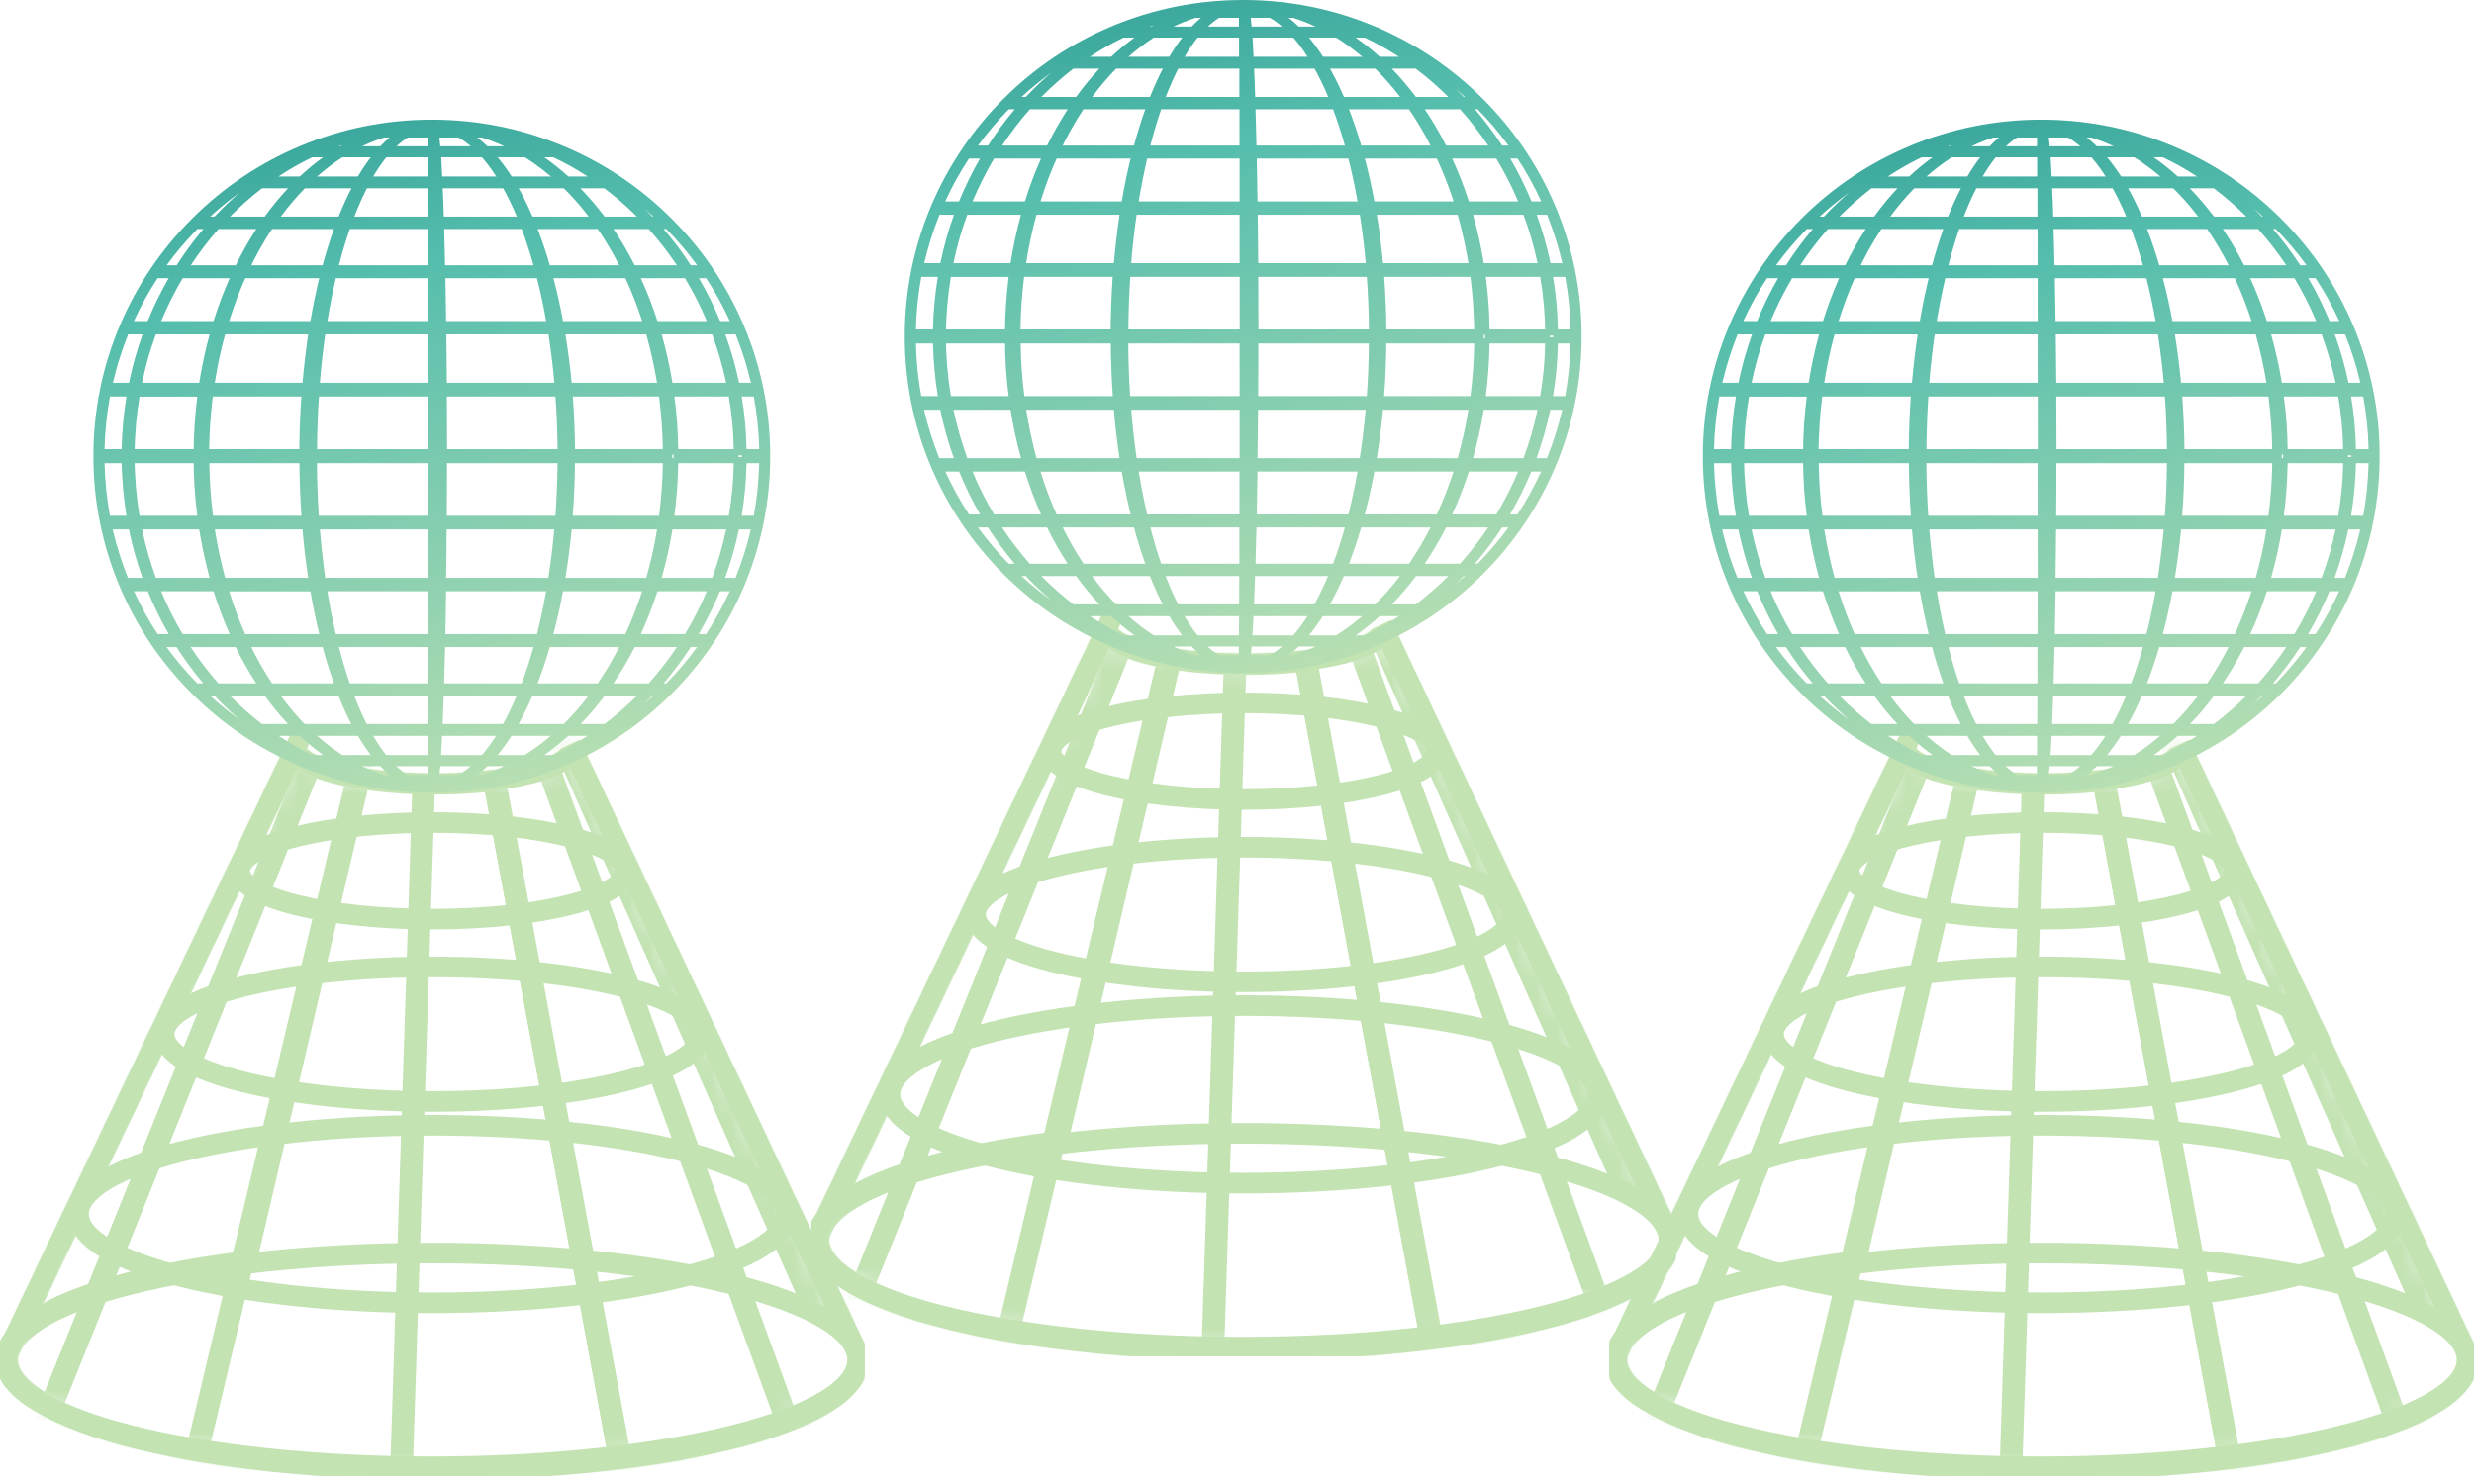 <svg width="120" height="72" viewBox="0 0 120 72" fill="none" xmlns="http://www.w3.org/2000/svg">
<g clip-path="url(#clip0_1_92)">
<mask id="mask0_1_92" style="mask-type:luminance" maskUnits="userSpaceOnUse" x="39" y="30" width="42" height="36">
<path d="M53.776 30.277C53.623 30.598 53.817 30.928 54.41 31.238C56.031 32.092 60.029 32.448 63.336 32.036C65.954 31.711 67.354 31.004 67.022 30.297L80.84 59.599C81.868 61.78 77.528 63.971 69.43 64.978C59.195 66.249 46.824 65.145 41.804 62.507C39.973 61.546 39.375 60.514 39.84 59.532C40.26 58.653 40.817 57.483 41.236 56.609C41.446 56.172 41.722 55.587 41.931 55.145C42.351 54.265 42.908 53.096 43.327 52.221C43.746 51.347 44.303 50.172 44.723 49.298C44.932 48.86 45.208 48.276 45.418 47.833C45.837 46.954 46.394 45.784 46.814 44.91C47.233 44.035 47.79 42.861 48.209 41.986C48.419 41.549 48.695 40.964 48.904 40.522C49.324 39.642 49.881 38.473 50.3 37.599C50.719 36.724 51.276 35.55 51.696 34.675C51.905 34.238 52.181 33.653 52.391 33.211C52.81 32.331 53.367 31.162 53.787 30.287L53.776 30.277Z" fill="white"/>
</mask>
<g mask="url(#mask0_1_92)">
<path d="M41.83 62.573L41.778 62.547C40.209 61.724 39.478 60.798 39.672 59.883C39.907 58.77 41.461 57.733 44.017 56.889L54.349 31.264C53.726 30.923 53.644 30.603 53.69 30.389C53.828 29.738 55.234 29.189 57.458 28.91L57.524 28.899L57.509 28.96L51.287 55.465H51.251C48.409 55.821 45.975 56.334 44.089 56.95L41.824 62.573H41.83ZM43.977 56.99C41.497 57.814 39.994 58.826 39.769 59.898C39.585 60.768 40.281 61.648 41.778 62.441L43.977 56.99ZM57.401 29.006C55.295 29.276 53.91 29.809 53.787 30.404C53.731 30.674 53.956 30.948 54.436 31.203L54.472 31.223L54.457 31.259L44.135 56.853C46.011 56.243 48.409 55.745 51.21 55.394L57.401 29.011V29.006Z" stroke="#C3E3B3" stroke-miterlimit="10"/>
<path d="M39.789 59.802L39.703 59.766L53.7 30.343L53.787 30.379L39.789 59.802Z" stroke="#C3E3B3" stroke-miterlimit="10"/>
<path d="M60.504 65.552C52.815 65.552 45.387 64.444 41.778 62.547L41.742 62.527L41.758 62.492L54.385 31.172L54.436 31.197C56.046 32.041 60.039 32.397 63.331 31.991H63.377L63.387 32.026L69.491 65.013H69.44C66.562 65.379 63.515 65.547 60.509 65.547L60.504 65.552ZM41.86 62.486C46.88 65.1 59.19 66.198 69.369 64.937L63.29 32.082C60.023 32.479 56.082 32.133 54.431 31.299L41.86 62.486Z" stroke="#C3E3B3" stroke-miterlimit="10"/>
<path d="M48.966 64.612L48.874 64.596L56.66 31.904L56.757 31.924L48.966 64.612Z" stroke="#C3E3B3" stroke-miterlimit="10"/>
<path d="M58.878 65.491H58.781L59.86 32.199L59.957 32.204L58.878 65.491Z" stroke="#C3E3B3" stroke-miterlimit="10"/>
<path d="M69.389 65.029L69.379 64.988L63.275 32.001H63.326C65.105 31.772 66.383 31.365 66.838 30.887L66.286 29.647L66.409 29.713C67.068 30.059 67.15 30.389 67.104 30.608C67.084 30.709 67.027 30.811 66.945 30.908L78.908 57.87C80.467 58.694 81.193 59.614 80.999 60.529C80.595 62.466 76.158 64.19 69.43 65.029H69.384H69.389ZM66.485 29.86L66.904 30.811C66.956 30.74 66.992 30.664 67.007 30.592C67.058 30.348 66.879 30.099 66.48 29.865L66.485 29.86Z" stroke="#C3E3B3" stroke-miterlimit="10"/>
<path d="M77.497 63.178L65.908 31.467L66 31.436L77.589 63.147L77.497 63.178Z" stroke="#C3E3B3" stroke-miterlimit="10"/>
<path d="M60.504 65.552C52.815 65.552 45.387 64.444 41.778 62.547C39.984 61.607 39.299 60.554 39.8 59.512L41.195 56.589C41.405 56.151 41.681 55.567 41.891 55.124L53.736 30.257L53.822 30.292C53.644 30.679 54.058 30.999 54.436 31.197C56.046 32.041 60.034 32.397 63.331 31.991C65.269 31.752 66.623 31.284 66.951 30.745C67.037 30.603 67.048 30.46 66.981 30.318L67.068 30.282L80.886 59.583C81.122 60.081 81.086 60.58 80.784 61.073C79.736 62.791 75.493 64.271 69.435 65.023C66.557 65.379 63.51 65.552 60.504 65.552Z" stroke="#C3E3B3" stroke-miterlimit="10"/>
</g>
<path d="M53.776 30.277C53.623 30.598 53.817 30.928 54.41 31.238C56.031 32.092 60.029 32.448 63.336 32.036C65.954 31.711 67.354 31.004 67.022 30.297L80.84 59.599C81.868 61.78 77.528 63.971 69.43 64.978C59.195 66.249 46.824 65.145 41.804 62.507C39.973 61.546 39.375 60.514 39.84 59.532C40.26 58.653 40.817 57.483 41.236 56.609C41.446 56.172 41.722 55.587 41.931 55.145C42.351 54.265 42.908 53.096 43.327 52.221C43.746 51.347 44.303 50.172 44.723 49.298C44.932 48.86 45.208 48.276 45.418 47.833C45.837 46.954 46.394 45.784 46.814 44.91C47.233 44.035 47.79 42.861 48.209 41.986C48.419 41.549 48.695 40.964 48.904 40.522C49.324 39.642 49.881 38.473 50.3 37.599C50.719 36.724 51.276 35.55 51.696 34.675C51.905 34.238 52.181 33.653 52.391 33.211C52.81 32.331 53.367 31.162 53.787 30.287L53.776 30.277Z" stroke="#C3E3B3" stroke-miterlimit="10"/>
<path d="M60.284 65.359C71.699 65.359 80.953 63.037 80.953 60.173C80.953 57.309 71.699 54.987 60.284 54.987C48.869 54.987 39.616 57.309 39.616 60.173C39.616 63.037 48.869 65.359 60.284 65.359Z" stroke="#C3E3B3" stroke-miterlimit="10"/>
<path d="M60.335 38.788C65.502 38.788 69.691 37.739 69.691 36.444C69.691 35.15 65.502 34.101 60.335 34.101C55.169 34.101 50.98 35.15 50.98 36.444C50.98 37.739 55.169 38.788 60.335 38.788Z" stroke="#C3E3B3" stroke-miterlimit="10"/>
<path d="M60.335 47.635C67.527 47.635 73.356 46.174 73.356 44.371C73.356 42.568 67.527 41.107 60.335 41.107C53.144 41.107 47.315 42.568 47.315 44.371C47.315 46.174 53.144 47.635 60.335 47.635Z" stroke="#C3E3B3" stroke-miterlimit="10"/>
<path d="M60.335 57.402C69.819 57.402 77.507 55.474 77.507 53.096C77.507 50.717 69.819 48.789 60.335 48.789C50.852 48.789 43.163 50.717 43.163 53.096C43.163 55.474 50.852 57.402 60.335 57.402Z" stroke="#C3E3B3" stroke-miterlimit="10"/>
<path d="M60.3 32.652C58.086 32.652 55.934 32.219 53.909 31.37C51.956 30.547 50.198 29.372 48.69 27.872C47.182 26.372 46.001 24.628 45.172 22.681C44.319 20.668 43.884 18.527 43.884 16.326C43.884 14.124 44.319 11.984 45.172 9.97C46.001 8.028 47.182 6.279 48.69 4.779C50.198 3.279 51.951 2.105 53.909 1.281C55.934 0.432 58.081 0 60.3 0C62.518 0 64.665 0.432 66.69 1.281C68.648 2.105 70.401 3.279 71.909 4.779C73.418 6.279 74.598 8.023 75.427 9.97C76.28 11.984 76.715 14.119 76.715 16.326C76.715 18.532 76.28 20.668 75.427 22.681C74.598 24.623 73.418 26.372 71.909 27.872C70.401 29.372 68.648 30.547 66.69 31.37C64.665 32.219 62.518 32.652 60.3 32.652ZM62.503 31.792H62.707C63.086 31.675 63.454 31.533 63.817 31.365H62.999C62.835 31.523 62.672 31.665 62.508 31.792H62.503ZM60.668 31.792H61.593C61.792 31.675 61.992 31.533 62.191 31.365H60.709C60.693 31.528 60.683 31.67 60.668 31.792ZM59.129 31.792H60.09C60.09 31.665 60.09 31.523 60.09 31.365H58.577C58.756 31.533 58.94 31.68 59.124 31.792H59.129ZM58.245 31.792H58.255C58.101 31.665 57.948 31.523 57.8 31.365H56.915C57.263 31.533 57.621 31.68 57.984 31.792H58.245ZM55.775 31.365C55.837 31.386 55.903 31.411 55.964 31.431C55.923 31.411 55.888 31.386 55.847 31.365H55.775ZM65.754 30.826H66.194C66.766 30.557 67.319 30.242 67.855 29.896H66.92C66.537 30.242 66.148 30.552 65.754 30.826ZM63.49 30.826H64.803C65.238 30.557 65.662 30.242 66.071 29.896H64.164C63.945 30.236 63.72 30.547 63.49 30.826ZM60.749 30.826H62.728C62.963 30.557 63.193 30.242 63.418 29.896H60.801C60.785 30.236 60.765 30.552 60.749 30.826ZM58.091 30.826H60.095L60.11 27.949H56.537C56.747 28.493 56.971 28.996 57.207 29.443L57.268 29.56C57.529 30.043 57.805 30.47 58.086 30.826H58.091ZM55.959 30.826H57.34C57.099 30.516 56.869 30.165 56.65 29.779L56.578 29.657C56.292 29.148 56.021 28.574 55.775 27.949H52.969C53.362 28.482 53.771 28.96 54.201 29.392L54.318 29.509C54.84 30.018 55.392 30.46 55.959 30.826ZM54.502 30.826H55.029C54.64 30.547 54.262 30.236 53.904 29.896H52.871C53.398 30.242 53.945 30.557 54.507 30.826H54.502ZM67.513 29.321H68.673C69.225 28.904 69.757 28.442 70.253 27.949H68.684C68.316 28.442 67.927 28.899 67.513 29.321ZM64.512 29.321H66.7C67.124 28.904 67.528 28.442 67.906 27.949H65.182C64.972 28.437 64.742 28.899 64.507 29.321H64.512ZM60.826 29.321H63.755C63.986 28.904 64.21 28.442 64.415 27.949H60.877C60.862 28.442 60.842 28.899 60.826 29.321ZM52.064 29.321H53.327C52.928 28.899 52.55 28.437 52.197 27.949H50.51C51.001 28.447 51.522 28.904 52.064 29.321ZM49.549 27.949C50.009 28.371 50.489 28.762 50.99 29.123C50.561 28.757 50.147 28.366 49.758 27.949H49.549ZM70.994 27.949C70.861 28.086 70.728 28.218 70.596 28.35C70.749 28.218 70.902 28.086 71.051 27.949H70.994ZM71.541 27.349H71.674C72.216 26.799 72.712 26.21 73.167 25.589H72.86C72.462 26.205 72.017 26.794 71.541 27.349ZM69.108 27.349H70.82C71.311 26.799 71.771 26.21 72.186 25.589H70.141C69.829 26.205 69.481 26.794 69.108 27.349ZM65.432 27.349H68.346C68.735 26.784 69.077 26.2 69.389 25.589H66.025C65.841 26.215 65.642 26.799 65.432 27.349ZM60.898 27.349H64.66C64.87 26.799 65.059 26.21 65.233 25.589H60.944C60.928 26.21 60.913 26.799 60.898 27.349ZM56.322 27.349H60.115V25.589H55.796C55.954 26.21 56.133 26.799 56.322 27.349ZM52.55 27.349H55.55C55.336 26.744 55.136 26.098 54.957 25.422L54.911 25.249C54.722 24.496 54.553 23.703 54.41 22.885H50.469C50.709 23.652 50.99 24.395 51.312 25.101L51.394 25.274C51.737 26.011 52.13 26.713 52.555 27.354L52.55 27.349ZM49.947 27.349H51.783C51.425 26.794 51.087 26.205 50.786 25.589H48.603C49.017 26.22 49.467 26.805 49.947 27.349ZM48.925 27.349H49.216C48.746 26.794 48.311 26.21 47.918 25.589H47.432C47.882 26.205 48.383 26.794 48.925 27.349ZM73.249 24.959H73.602C74.036 24.298 74.419 23.601 74.752 22.88H74.276C73.98 23.596 73.632 24.293 73.244 24.959H73.249ZM70.442 24.959H72.579C72.988 24.278 73.341 23.586 73.637 22.88H71.245C71.015 23.596 70.744 24.293 70.437 24.959H70.442ZM66.199 24.959H69.691C69.997 24.293 70.268 23.596 70.504 22.88H66.664C66.531 23.596 66.373 24.293 66.199 24.959ZM60.959 24.959H65.402C65.57 24.298 65.719 23.596 65.846 22.88H60.995C60.985 23.601 60.974 24.298 60.959 24.959ZM55.642 24.959H60.121V22.88H55.233C55.351 23.596 55.489 24.298 55.642 24.959ZM48.214 24.959H50.494C50.198 24.293 49.937 23.591 49.712 22.88H47.171C47.468 23.601 47.821 24.298 48.214 24.959ZM47.003 24.959H47.539C47.151 24.293 46.814 23.591 46.522 22.88H45.852C46.185 23.601 46.568 24.303 47.003 24.959ZM74.532 22.229H75.033C75.34 21.466 75.59 20.678 75.774 19.88H75.197C75.028 20.678 74.803 21.466 74.527 22.229H74.532ZM71.449 22.229H73.898C74.179 21.471 74.409 20.683 74.578 19.88H71.971C71.843 20.678 71.664 21.466 71.449 22.229ZM66.782 22.229H70.703C70.918 21.466 71.097 20.683 71.224 19.88H67.084C67.007 20.678 66.905 21.466 66.782 22.229ZM61 22.229H65.954C66.071 21.466 66.168 20.683 66.24 19.88H61.02C61.015 20.688 61.005 21.471 60.995 22.229H61ZM55.131 22.229H60.126V19.88H54.87C54.937 20.678 55.024 21.466 55.131 22.229ZM50.275 22.229H54.303C54.185 21.466 54.093 20.678 54.027 19.88H49.773C49.901 20.678 50.07 21.466 50.275 22.229ZM46.916 22.229H49.523C49.313 21.466 49.145 20.678 49.017 19.88H46.246C46.415 20.678 46.64 21.466 46.916 22.229ZM45.566 22.229H46.267C45.99 21.466 45.771 20.678 45.607 19.88H44.82C45.004 20.678 45.254 21.466 45.561 22.229H45.566ZM75.329 19.219H75.917C76.071 18.385 76.158 17.526 76.178 16.666H75.565C75.549 17.526 75.468 18.38 75.329 19.219ZM72.068 19.219H74.706C74.849 18.38 74.931 17.526 74.946 16.666H72.252C72.237 17.536 72.175 18.385 72.068 19.219ZM67.14 19.219H71.322C71.429 18.38 71.495 17.526 71.505 16.666H67.242C67.237 17.526 67.201 18.38 67.135 19.219H67.14ZM61.031 19.219H66.296C66.358 18.385 66.388 17.526 66.398 16.666H61.036C61.036 17.536 61.036 18.39 61.026 19.219H61.031ZM54.819 19.219H60.126V16.666H54.727C54.732 17.526 54.763 18.38 54.819 19.219ZM49.681 19.219H53.976C53.919 18.385 53.884 17.526 53.879 16.666H49.508C49.518 17.521 49.579 18.38 49.687 19.219H49.681ZM46.123 19.219H48.925C48.807 18.309 48.746 17.373 48.746 16.443V16.214C48.746 15.278 48.812 14.348 48.925 13.438H46.123C45.97 14.348 45.888 15.284 45.883 16.219V16.387V16.443C45.888 17.373 45.97 18.309 46.123 19.219ZM44.687 19.219H45.489C45.352 18.385 45.275 17.526 45.254 16.666H44.426C44.447 17.526 44.533 18.385 44.687 19.219ZM71.966 16.326V16.422H72.032V16.244H71.971V16.326H71.966ZM75.176 16.366H75.34V16.285H75.176V16.366ZM75.565 15.985H76.178C76.163 15.126 76.071 14.267 75.917 13.433H75.329C75.473 14.272 75.549 15.126 75.565 15.985ZM72.252 15.985H74.946C74.931 15.126 74.849 14.272 74.706 13.433H72.068C72.18 14.272 72.242 15.126 72.252 15.985ZM67.242 15.985H71.505C71.49 15.126 71.429 14.272 71.322 13.433H67.14C67.201 14.267 67.237 15.126 67.247 15.985H67.242ZM61.036 15.985H66.398C66.393 15.126 66.358 14.267 66.296 13.433H61.031C61.031 14.261 61.036 15.116 61.041 15.985H61.036ZM54.727 15.985H60.131V13.433H54.824C54.768 14.272 54.737 15.126 54.732 15.985H54.727ZM49.503 15.985H53.873C53.879 15.126 53.914 14.272 53.971 13.433H49.676C49.569 14.272 49.513 15.126 49.498 15.985H49.503ZM44.426 15.985H45.254C45.27 15.126 45.352 14.272 45.489 13.433H44.687C44.533 14.267 44.447 15.126 44.426 15.985ZM75.202 12.767H75.779C75.595 11.969 75.345 11.18 75.038 10.418H74.537C74.813 11.18 75.038 11.969 75.207 12.767H75.202ZM71.971 12.767H74.578C74.409 11.969 74.179 11.18 73.898 10.418H71.449C71.664 11.18 71.843 11.969 71.971 12.767ZM67.084 12.767H71.224C71.091 11.969 70.918 11.18 70.703 10.418H66.782C66.905 11.18 67.007 11.969 67.084 12.767ZM61.026 12.767H66.245C66.174 11.969 66.076 11.18 65.959 10.418H61.005C61.015 11.175 61.02 11.958 61.031 12.767H61.026ZM54.87 12.767H60.126V10.418H55.131C55.024 11.175 54.932 11.963 54.87 12.767ZM49.773 12.767H54.027C54.099 11.969 54.191 11.185 54.303 10.418H50.275C50.065 11.175 49.896 11.963 49.773 12.767ZM46.246 12.767H49.017C49.145 11.969 49.313 11.18 49.523 10.418H46.916C46.635 11.18 46.41 11.963 46.246 12.767ZM44.825 12.767H45.612C45.776 11.969 45.996 11.18 46.272 10.418H45.571C45.265 11.18 45.014 11.969 44.83 12.767H44.825ZM74.281 9.772H74.757C74.425 9.05 74.041 8.348 73.607 7.693H73.254C73.648 8.359 73.99 9.06 74.287 9.772H74.281ZM71.25 9.772H73.637C73.336 9.055 72.978 8.354 72.579 7.693H70.437C70.744 8.359 71.015 9.06 71.245 9.772H71.25ZM66.664 9.772H70.504C70.273 9.055 69.997 8.354 69.691 7.693H66.199C66.378 8.359 66.531 9.06 66.664 9.772ZM60.995 9.772H65.846C65.719 9.05 65.57 8.354 65.402 7.693H60.959C60.974 8.359 60.985 9.05 60.995 9.772ZM55.233 9.772H60.126V7.693H55.642C55.489 8.359 55.351 9.055 55.233 9.772ZM50.469 9.772H54.41C54.548 8.959 54.717 8.16 54.911 7.408L54.957 7.23C55.136 6.554 55.336 5.908 55.55 5.303H52.55C52.12 5.949 51.731 6.65 51.389 7.382L51.312 7.555C50.99 8.262 50.709 9.004 50.469 9.772ZM47.171 9.772H49.712C49.937 9.055 50.198 8.359 50.494 7.693H48.214C47.821 8.359 47.473 9.055 47.171 9.772ZM45.847 9.772H46.517C46.808 9.055 47.151 8.359 47.534 7.693H46.998C46.563 8.354 46.175 9.05 45.847 9.772ZM72.86 7.062H73.167C72.717 6.442 72.216 5.852 71.674 5.303H71.541C72.017 5.857 72.462 6.447 72.86 7.062ZM70.141 7.062H72.186C71.771 6.442 71.311 5.852 70.82 5.303H69.108C69.481 5.852 69.824 6.442 70.141 7.062ZM66.025 7.062H69.389C69.072 6.442 68.719 5.852 68.346 5.303H65.432C65.647 5.857 65.846 6.447 66.025 7.062ZM60.944 7.062H65.233C65.059 6.437 64.865 5.852 64.66 5.303H60.898C60.913 5.852 60.928 6.442 60.944 7.062ZM55.796 7.062H60.121V5.303H56.322C56.133 5.852 55.954 6.442 55.796 7.062ZM48.608 7.062H50.791C51.093 6.447 51.43 5.857 51.788 5.303H49.953C49.467 5.852 49.017 6.442 48.608 7.062ZM47.437 7.062H47.923C48.316 6.447 48.751 5.857 49.221 5.303H48.93C48.388 5.852 47.892 6.442 47.437 7.062ZM70.994 4.703H71.051C70.902 4.566 70.749 4.434 70.596 4.301C70.728 4.434 70.867 4.566 70.994 4.703ZM68.678 4.703H70.248C69.752 4.21 69.225 3.747 68.668 3.33H67.508C67.917 3.752 68.31 4.215 68.678 4.703ZM65.187 4.703H67.912C67.513 4.179 67.084 3.696 66.639 3.264L66.516 3.147C65.974 2.639 65.402 2.191 64.808 1.825H63.495C63.755 2.14 64.006 2.486 64.241 2.862L64.313 2.985C64.624 3.498 64.916 4.078 65.187 4.703ZM60.882 4.703H64.425C64.2 4.169 63.955 3.666 63.699 3.213L63.633 3.096C63.346 2.608 63.045 2.181 62.733 1.825H60.755C60.775 2.161 60.795 2.542 60.816 2.974V3.091C60.842 3.574 60.867 4.113 60.882 4.703ZM56.542 4.703H60.115V3.33H57.15C56.936 3.747 56.736 4.21 56.542 4.703ZM52.974 4.703H55.78C55.975 4.215 56.184 3.752 56.404 3.33H54.139C53.73 3.747 53.342 4.21 52.974 4.703ZM50.51 4.703H52.197C52.55 4.21 52.928 3.752 53.327 3.33H52.064C51.522 3.747 51.001 4.21 50.51 4.703ZM49.549 4.703H49.758C50.147 4.291 50.561 3.895 50.99 3.529C50.489 3.89 50.009 4.281 49.549 4.703ZM66.92 2.756H67.855C67.319 2.405 66.766 2.095 66.194 1.825H65.754C66.153 2.105 66.547 2.415 66.92 2.756ZM57.457 2.756H60.1V1.825H58.091C57.876 2.095 57.662 2.41 57.457 2.756ZM54.737 2.756H56.716C56.915 2.415 57.125 2.105 57.34 1.825H55.959C55.54 2.095 55.131 2.41 54.732 2.756H54.737ZM52.866 2.756H53.899C54.262 2.415 54.64 2.105 55.024 1.825H54.497C53.935 2.095 53.388 2.41 52.861 2.756H52.866ZM62.999 1.291H63.817C63.454 1.124 63.081 0.976 62.707 0.864H62.503C62.672 0.991 62.835 1.134 62.994 1.291H62.999ZM60.709 1.291H62.191C61.992 1.124 61.792 0.976 61.593 0.864H60.668C60.683 0.991 60.693 1.134 60.709 1.291ZM58.582 1.291H60.095C60.095 1.129 60.095 0.986 60.095 0.864H59.134C58.95 0.981 58.766 1.124 58.587 1.291H58.582ZM56.915 1.291H57.8C57.948 1.134 58.101 0.991 58.255 0.864H57.984C57.626 0.981 57.268 1.124 56.915 1.291ZM55.775 1.291H55.847C55.888 1.271 55.923 1.246 55.964 1.225C55.903 1.246 55.837 1.271 55.775 1.291Z" fill="url(#paint0_linear_1_92)"/>
<path d="M56.849 29.896H54.068L53.495 29.321H56.915L57.227 29.87L56.849 29.896Z" fill="url(#paint1_linear_1_92)"/>
<path d="M60.555 29.896H56.936L56.634 29.321H60.56L60.555 29.896Z" fill="url(#paint2_linear_1_92)"/>
<path d="M55.474 25.589H51.036L50.75 24.959H55.305L55.474 25.589Z" fill="url(#paint3_linear_1_92)"/>
<path d="M49.196 15.985H45.423V16.666H49.196V15.985Z" fill="url(#paint4_linear_1_92)"/>
<path d="M55.305 7.693H50.75L51.036 7.062H55.474L55.305 7.693Z" fill="url(#paint5_linear_1_92)"/>
<path d="M67.349 3.33H63.986L63.633 2.756H66.761L67.349 3.33Z" fill="url(#paint6_linear_1_92)"/>
<path d="M64.282 3.33H60.371L60.346 2.756H63.955L64.282 3.33Z" fill="url(#paint7_linear_1_92)"/>
</g>
<g clip-path="url(#clip1_1_92)">
<mask id="mask1_1_92" style="mask-type:luminance" maskUnits="userSpaceOnUse" x="0" y="36" width="42" height="36">
<path d="M14.422 36.084C14.268 36.404 14.463 36.734 15.056 37.045C16.676 37.899 20.674 38.255 23.981 37.843C26.599 37.517 28 36.811 27.667 36.104L41.486 65.405C42.513 67.586 38.173 69.778 30.075 70.784C19.84 72.055 7.469 70.952 2.449 68.313C0.619 67.352 0.02 66.32 0.486 65.339C0.905 64.459 1.462 63.29 1.881 62.415C2.091 61.978 2.367 61.393 2.577 60.951C2.996 60.072 3.553 58.902 3.972 58.028C4.391 57.153 4.949 55.979 5.368 55.104C5.577 54.667 5.853 54.082 6.063 53.64C6.482 52.76 7.04 51.591 7.459 50.716C7.878 49.842 8.435 48.667 8.854 47.793C9.064 47.356 9.34 46.771 9.55 46.328C9.969 45.449 10.526 44.28 10.945 43.405C11.364 42.531 11.922 41.356 12.341 40.482C12.55 40.044 12.826 39.46 13.036 39.017C13.455 38.138 14.013 36.968 14.432 36.094L14.422 36.084Z" fill="white"/>
</mask>
<g mask="url(#mask1_1_92)">
<path d="M2.475 68.379L2.424 68.354C0.854 67.53 0.123 66.605 0.317 65.69C0.552 64.576 2.107 63.539 4.663 62.695L14.995 37.07C14.371 36.729 14.289 36.409 14.335 36.196C14.473 35.545 15.879 34.996 18.103 34.716L18.169 34.706L18.154 34.767L11.932 61.271H11.896C9.054 61.627 6.621 62.141 4.734 62.756L2.47 68.379H2.475ZM4.622 62.797C2.142 63.62 0.639 64.632 0.414 65.705C0.23 66.574 0.926 67.454 2.424 68.247L4.622 62.797ZM18.046 34.813C15.94 35.082 14.555 35.616 14.432 36.211C14.376 36.48 14.601 36.755 15.081 37.009L15.117 37.029L15.102 37.065L4.78 62.659C6.656 62.049 9.054 61.551 11.856 61.2L18.046 34.818V34.813Z" stroke="#C3E3B3" stroke-miterlimit="10"/>
<path d="M0.435 65.608L0.348 65.573L14.345 36.15L14.432 36.185L0.435 65.608Z" stroke="#C3E3B3" stroke-miterlimit="10"/>
<path d="M21.149 71.359C13.46 71.359 6.032 70.25 2.423 68.354L2.387 68.334L2.403 68.298L15.03 36.978L15.081 37.004C16.691 37.848 20.684 38.204 23.976 37.797H24.022L24.032 37.833L30.137 70.82H30.085C27.207 71.186 24.16 71.354 21.154 71.354L21.149 71.359ZM2.505 68.293C7.525 70.906 19.835 72.004 30.014 70.743L23.935 37.889C20.669 38.285 16.727 37.939 15.076 37.106L2.505 68.293Z" stroke="#C3E3B3" stroke-miterlimit="10"/>
<path d="M9.611 70.418L9.519 70.403L17.305 37.711L17.402 37.731L9.611 70.418Z" stroke="#C3E3B3" stroke-miterlimit="10"/>
<path d="M19.523 71.298H19.426L20.505 38.005L20.602 38.011L19.523 71.298Z" stroke="#C3E3B3" stroke-miterlimit="10"/>
<path d="M30.034 70.835L30.024 70.794L23.92 37.807H23.971C25.75 37.578 27.028 37.172 27.483 36.694L26.931 35.453L27.054 35.519C27.713 35.865 27.795 36.196 27.749 36.414C27.729 36.516 27.672 36.617 27.591 36.714L39.553 63.676C41.112 64.5 41.838 65.42 41.644 66.335C41.24 68.272 36.803 69.996 30.075 70.835H30.029H30.034ZM27.131 35.667L27.55 36.617C27.601 36.546 27.637 36.47 27.652 36.399C27.703 36.155 27.524 35.906 27.125 35.672L27.131 35.667Z" stroke="#C3E3B3" stroke-miterlimit="10"/>
<path d="M38.142 68.984L26.553 37.273L26.645 37.243L38.234 68.954L38.142 68.984Z" stroke="#C3E3B3" stroke-miterlimit="10"/>
<path d="M21.149 71.359C13.46 71.359 6.032 70.25 2.423 68.354C0.629 67.413 -0.056 66.361 0.445 65.319L1.84 62.395C2.05 61.958 2.326 61.373 2.536 60.931L14.381 36.063L14.468 36.099C14.289 36.485 14.703 36.806 15.081 37.004C16.691 37.848 20.679 38.204 23.976 37.797C25.914 37.558 27.268 37.09 27.596 36.551C27.683 36.409 27.693 36.267 27.626 36.124L27.713 36.089L41.532 65.39C41.767 65.888 41.731 66.386 41.429 66.879C40.381 68.598 36.138 70.078 30.08 70.83C27.202 71.186 24.155 71.359 21.149 71.359Z" stroke="#C3E3B3" stroke-miterlimit="10"/>
</g>
<path d="M14.422 36.084C14.268 36.404 14.463 36.734 15.056 37.045C16.676 37.899 20.674 38.255 23.981 37.843C26.599 37.517 28 36.811 27.667 36.104L41.486 65.405C42.513 67.586 38.173 69.778 30.075 70.784C19.84 72.055 7.469 70.952 2.449 68.313C0.619 67.352 0.02 66.32 0.486 65.339C0.905 64.459 1.462 63.29 1.881 62.415C2.091 61.978 2.367 61.393 2.577 60.951C2.996 60.072 3.553 58.902 3.972 58.028C4.391 57.153 4.949 55.979 5.368 55.104C5.577 54.667 5.853 54.082 6.063 53.64C6.482 52.76 7.04 51.591 7.459 50.716C7.878 49.842 8.435 48.667 8.854 47.793C9.064 47.356 9.34 46.771 9.55 46.328C9.969 45.449 10.526 44.28 10.945 43.405C11.364 42.531 11.922 41.356 12.341 40.482C12.55 40.044 12.826 39.46 13.036 39.017C13.455 38.138 14.013 36.968 14.432 36.094L14.422 36.084Z" stroke="#C3E3B3" stroke-miterlimit="10"/>
<path d="M20.929 71.165C32.344 71.165 41.598 68.844 41.598 65.98C41.598 63.115 32.344 60.794 20.929 60.794C9.514 60.794 0.261 63.115 0.261 65.98C0.261 68.844 9.514 71.165 20.929 71.165Z" stroke="#C3E3B3" stroke-miterlimit="10"/>
<path d="M20.98 44.595C26.147 44.595 30.336 43.545 30.336 42.251C30.336 40.956 26.147 39.907 20.98 39.907C15.814 39.907 11.625 40.956 11.625 42.251C11.625 43.545 15.814 44.595 20.98 44.595Z" stroke="#C3E3B3" stroke-miterlimit="10"/>
<path d="M20.98 53.441C28.172 53.441 34.001 51.98 34.001 50.177C34.001 48.375 28.172 46.913 20.98 46.913C13.789 46.913 7.96 48.375 7.96 50.177C7.96 51.98 13.789 53.441 20.98 53.441Z" stroke="#C3E3B3" stroke-miterlimit="10"/>
<path d="M20.98 63.209C30.464 63.209 38.152 61.28 38.152 58.902C38.152 56.524 30.464 54.596 20.98 54.596C11.497 54.596 3.809 56.524 3.809 58.902C3.809 61.28 11.497 63.209 20.98 63.209Z" stroke="#C3E3B3" stroke-miterlimit="10"/>
<path d="M20.945 38.458C18.731 38.458 16.579 38.026 14.555 37.177C12.602 36.353 10.843 35.179 9.335 33.679C7.827 32.179 6.646 30.435 5.818 28.488C4.964 26.474 4.529 24.334 4.529 22.132C4.529 19.931 4.964 17.79 5.818 15.777C6.646 13.835 7.827 12.086 9.335 10.586C10.843 9.086 12.597 7.911 14.555 7.088C16.579 6.239 18.726 5.806 20.945 5.806C23.163 5.806 25.311 6.239 27.335 7.088C29.293 7.911 31.047 9.086 32.555 10.586C34.063 12.086 35.244 13.829 36.072 15.777C36.925 17.79 37.36 19.926 37.36 22.132C37.36 24.339 36.925 26.474 36.072 28.488C35.244 30.43 34.063 32.179 32.555 33.679C31.047 35.179 29.293 36.353 27.335 37.177C25.311 38.026 23.163 38.458 20.945 38.458ZM23.148 37.599H23.353C23.731 37.482 24.099 37.34 24.462 37.172H23.644C23.48 37.329 23.317 37.472 23.153 37.599H23.148ZM21.313 37.599H22.238C22.438 37.482 22.637 37.34 22.836 37.172H21.354C21.338 37.334 21.328 37.477 21.313 37.599ZM19.774 37.599H20.735C20.735 37.472 20.735 37.329 20.735 37.172H19.222C19.401 37.34 19.585 37.487 19.769 37.599H19.774ZM18.89 37.599H18.9C18.747 37.472 18.593 37.329 18.445 37.172H17.56C17.908 37.34 18.266 37.487 18.629 37.599H18.89ZM16.42 37.172C16.482 37.192 16.548 37.217 16.61 37.238C16.569 37.217 16.533 37.192 16.492 37.172H16.42ZM26.399 36.633H26.839C27.412 36.363 27.964 36.048 28.501 35.702H27.565C27.182 36.048 26.793 36.358 26.399 36.633ZM24.135 36.633H25.449C25.883 36.363 26.307 36.048 26.716 35.702H24.81C24.59 36.043 24.365 36.353 24.135 36.633ZM21.395 36.633H23.373C23.608 36.363 23.838 36.048 24.063 35.702H21.446C21.43 36.043 21.41 36.358 21.395 36.633ZM18.736 36.633H20.74L20.756 33.755H17.182C17.392 34.299 17.617 34.802 17.852 35.25L17.913 35.367C18.174 35.85 18.45 36.277 18.731 36.633H18.736ZM16.605 36.633H17.985C17.744 36.323 17.514 35.972 17.295 35.585L17.223 35.463C16.937 34.955 16.666 34.38 16.42 33.755H13.614C14.008 34.289 14.416 34.767 14.846 35.199L14.963 35.316C15.485 35.824 16.037 36.267 16.605 36.633ZM15.148 36.633H15.674C15.286 36.353 14.907 36.043 14.549 35.702H13.517C14.043 36.048 14.59 36.363 15.153 36.633H15.148ZM28.158 35.128H29.319C29.871 34.711 30.402 34.248 30.898 33.755H29.329C28.961 34.248 28.572 34.706 28.158 35.128ZM25.157 35.128H27.345C27.77 34.711 28.173 34.248 28.552 33.755H25.827C25.617 34.243 25.387 34.706 25.152 35.128H25.157ZM21.471 35.128H24.401C24.631 34.711 24.856 34.248 25.06 33.755H21.522C21.507 34.248 21.487 34.706 21.471 35.128ZM12.709 35.128H13.972C13.573 34.706 13.195 34.243 12.842 33.755H11.155C11.646 34.253 12.167 34.711 12.709 35.128ZM10.194 33.755C10.654 34.177 11.134 34.569 11.635 34.929C11.206 34.563 10.792 34.172 10.403 33.755H10.194ZM31.64 33.755C31.507 33.892 31.374 34.025 31.241 34.157C31.394 34.025 31.547 33.892 31.696 33.755H31.64ZM32.187 33.155H32.319C32.861 32.606 33.357 32.016 33.812 31.396H33.505C33.107 32.011 32.662 32.601 32.187 33.155ZM29.753 33.155H31.466C31.956 32.606 32.416 32.016 32.831 31.396H30.786C30.474 32.011 30.126 32.601 29.753 33.155ZM26.077 33.155H28.991C29.38 32.591 29.722 32.006 30.034 31.396H26.67C26.486 32.021 26.287 32.606 26.077 33.155ZM21.543 33.155H25.305C25.515 32.606 25.704 32.016 25.878 31.396H21.589C21.573 32.016 21.558 32.606 21.543 33.155ZM16.967 33.155H20.761V31.396H16.441C16.599 32.016 16.778 32.606 16.967 33.155ZM13.195 33.155H16.195C15.981 32.55 15.781 31.904 15.602 31.228L15.556 31.055C15.367 30.303 15.199 29.51 15.056 28.691H11.114C11.354 29.459 11.635 30.201 11.957 30.908L12.039 31.081C12.382 31.818 12.775 32.52 13.2 33.16L13.195 33.155ZM10.592 33.155H12.428C12.07 32.601 11.732 32.011 11.431 31.396H9.248C9.662 32.026 10.112 32.611 10.592 33.155ZM9.57 33.155H9.861C9.391 32.601 8.957 32.016 8.563 31.396H8.077C8.527 32.011 9.028 32.601 9.57 33.155ZM33.894 30.765H34.247C34.681 30.105 35.065 29.408 35.397 28.686H34.922C34.625 29.403 34.277 30.099 33.889 30.765H33.894ZM31.087 30.765H33.224C33.633 30.084 33.986 29.393 34.282 28.686H31.89C31.66 29.403 31.389 30.099 31.082 30.765H31.087ZM26.844 30.765H30.336C30.643 30.099 30.913 29.403 31.149 28.686H27.309C27.177 29.403 27.018 30.099 26.844 30.765ZM21.604 30.765H26.047C26.215 30.105 26.364 29.403 26.491 28.686H21.64C21.63 29.408 21.619 30.105 21.604 30.765ZM16.288 30.765H20.766V28.686H15.879C15.996 29.403 16.134 30.105 16.288 30.765ZM8.859 30.765H11.139C10.843 30.099 10.582 29.398 10.357 28.686H7.817C8.113 29.408 8.466 30.105 8.859 30.765ZM7.648 30.765H8.185C7.796 30.099 7.459 29.398 7.167 28.686H6.498C6.83 29.408 7.213 30.11 7.648 30.765ZM35.177 28.035H35.678C35.985 27.273 36.235 26.484 36.419 25.686H35.842C35.673 26.484 35.448 27.273 35.172 28.035H35.177ZM32.094 28.035H34.543C34.824 27.278 35.054 26.489 35.223 25.686H32.616C32.488 26.484 32.309 27.273 32.094 28.035ZM27.427 28.035H31.348C31.563 27.273 31.742 26.489 31.869 25.686H27.729C27.652 26.484 27.55 27.273 27.427 28.035ZM21.645 28.035H26.599C26.716 27.273 26.814 26.489 26.885 25.686H21.666C21.66 26.495 21.65 27.278 21.64 28.035H21.645ZM15.776 28.035H20.771V25.686H15.516C15.582 26.484 15.669 27.273 15.776 28.035ZM10.92 28.035H14.948C14.831 27.273 14.739 26.484 14.672 25.686H10.419C10.546 26.484 10.715 27.273 10.92 28.035ZM7.561 28.035H10.168C9.959 27.273 9.79 26.484 9.662 25.686H6.891C7.06 26.484 7.285 27.273 7.561 28.035ZM6.211 28.035H6.912C6.636 27.273 6.416 26.484 6.252 25.686H5.465C5.649 26.484 5.899 27.273 6.206 28.035H6.211ZM35.975 25.025H36.562C36.716 24.191 36.803 23.332 36.823 22.473H36.21C36.194 23.332 36.113 24.186 35.975 25.025ZM32.713 25.025H35.351C35.494 24.186 35.576 23.332 35.591 22.473H32.897C32.882 23.342 32.82 24.191 32.713 25.025ZM27.785 25.025H31.967C32.074 24.186 32.141 23.332 32.151 22.473H27.887C27.882 23.332 27.846 24.186 27.78 25.025H27.785ZM21.676 25.025H26.941C27.003 24.191 27.033 23.332 27.044 22.473H21.681C21.681 23.342 21.681 24.197 21.671 25.025H21.676ZM15.464 25.025H20.771V22.473H15.372C15.377 23.332 15.408 24.186 15.464 25.025ZM10.327 25.025H14.621C14.565 24.191 14.529 23.332 14.524 22.473H10.153C10.163 23.327 10.224 24.186 10.332 25.025H10.327ZM6.769 25.025H9.57C9.452 24.115 9.391 23.18 9.391 22.249V22.02C9.391 21.085 9.458 20.154 9.57 19.244H6.769C6.615 20.154 6.533 21.09 6.528 22.026V22.193V22.249C6.533 23.18 6.615 24.115 6.769 25.025ZM5.332 25.025H6.135C5.997 24.191 5.92 23.332 5.899 22.473H5.071C5.092 23.332 5.179 24.191 5.332 25.025ZM32.611 22.132V22.229H32.677V22.051H32.616V22.132H32.611ZM35.821 22.173H35.985V22.092H35.821V22.173ZM36.21 21.792H36.823C36.808 20.932 36.716 20.073 36.562 19.239H35.975C36.118 20.078 36.194 20.932 36.21 21.792ZM32.897 21.792H35.591C35.576 20.932 35.494 20.078 35.351 19.239H32.713C32.825 20.078 32.887 20.932 32.897 21.792ZM27.887 21.792H32.151C32.135 20.932 32.074 20.078 31.967 19.239H27.785C27.846 20.073 27.882 20.932 27.892 21.792H27.887ZM21.681 21.792H27.044C27.038 20.932 27.003 20.073 26.941 19.239H21.676C21.676 20.068 21.681 20.922 21.686 21.792H21.681ZM15.372 21.792H20.776V19.239H15.47C15.413 20.078 15.383 20.932 15.377 21.792H15.372ZM10.148 21.792H14.519C14.524 20.932 14.56 20.078 14.616 19.239H10.322C10.214 20.078 10.158 20.932 10.143 21.792H10.148ZM5.071 21.792H5.899C5.915 20.932 5.997 20.078 6.135 19.239H5.332C5.179 20.073 5.092 20.932 5.071 21.792ZM35.847 18.573H36.425C36.24 17.775 35.99 16.987 35.683 16.224H35.182C35.458 16.987 35.683 17.775 35.852 18.573H35.847ZM32.616 18.573H35.223C35.054 17.775 34.824 16.987 34.543 16.224H32.094C32.309 16.987 32.488 17.775 32.616 18.573ZM27.729 18.573H31.869C31.737 17.775 31.563 16.987 31.348 16.224H27.427C27.55 16.987 27.652 17.775 27.729 18.573ZM21.671 18.573H26.89C26.819 17.775 26.721 16.987 26.604 16.224H21.65C21.66 16.982 21.666 17.765 21.676 18.573H21.671ZM15.516 18.573H20.771V16.224H15.776C15.669 16.982 15.577 17.77 15.516 18.573ZM10.419 18.573H14.672C14.744 17.775 14.836 16.992 14.948 16.224H10.92C10.71 16.982 10.541 17.77 10.419 18.573ZM6.891 18.573H9.662C9.79 17.775 9.959 16.987 10.168 16.224H7.561C7.28 16.987 7.055 17.77 6.891 18.573ZM5.47 18.573H6.257C6.421 17.775 6.641 16.987 6.917 16.224H6.216C5.91 16.987 5.659 17.775 5.475 18.573H5.47ZM34.927 15.579H35.402C35.07 14.857 34.686 14.155 34.252 13.499H33.899C34.293 14.165 34.635 14.867 34.932 15.579H34.927ZM31.895 15.579H34.282C33.981 14.862 33.623 14.16 33.224 13.499H31.082C31.389 14.165 31.66 14.867 31.89 15.579H31.895ZM27.309 15.579H31.149C30.919 14.862 30.643 14.16 30.336 13.499H26.844C27.023 14.165 27.177 14.867 27.309 15.579ZM21.64 15.579H26.491C26.364 14.857 26.215 14.16 26.047 13.499H21.604C21.619 14.165 21.63 14.857 21.64 15.579ZM15.879 15.579H20.771V13.499H16.288C16.134 14.165 15.996 14.862 15.879 15.579ZM11.114 15.579H15.056C15.194 14.765 15.362 13.967 15.556 13.214L15.602 13.036C15.781 12.36 15.981 11.714 16.195 11.109H13.195C12.765 11.755 12.377 12.457 12.034 13.189L11.957 13.362C11.635 14.069 11.354 14.811 11.114 15.579ZM7.817 15.579H10.357C10.582 14.862 10.843 14.165 11.139 13.499H8.859C8.466 14.165 8.118 14.862 7.817 15.579ZM6.493 15.579H7.162C7.454 14.862 7.796 14.165 8.18 13.499H7.643C7.208 14.16 6.82 14.857 6.493 15.579ZM33.505 12.869H33.812C33.362 12.248 32.861 11.659 32.319 11.109H32.187C32.662 11.664 33.107 12.253 33.505 12.869ZM30.786 12.869H32.831C32.416 12.248 31.956 11.659 31.466 11.109H29.753C30.126 11.659 30.469 12.248 30.786 12.869ZM26.67 12.869H30.034C29.717 12.248 29.364 11.659 28.991 11.109H26.077C26.292 11.664 26.491 12.253 26.67 12.869ZM21.589 12.869H25.878C25.704 12.243 25.51 11.659 25.305 11.109H21.543C21.558 11.659 21.573 12.248 21.589 12.869ZM16.441 12.869H20.766V11.109H16.967C16.778 11.659 16.599 12.248 16.441 12.869ZM9.253 12.869H11.436C11.738 12.253 12.075 11.664 12.433 11.109H10.598C10.112 11.659 9.662 12.248 9.253 12.869ZM8.082 12.869H8.568C8.962 12.253 9.396 11.664 9.867 11.109H9.575C9.033 11.659 8.537 12.248 8.082 12.869ZM31.64 10.509H31.696C31.547 10.372 31.394 10.24 31.241 10.108C31.374 10.24 31.512 10.372 31.64 10.509ZM29.324 10.509H30.893C30.397 10.016 29.871 9.554 29.313 9.137H28.153C28.562 9.559 28.956 10.021 29.324 10.509ZM25.832 10.509H28.557C28.158 9.986 27.729 9.503 27.284 9.071L27.161 8.954C26.619 8.445 26.047 7.998 25.454 7.632H24.14C24.401 7.947 24.651 8.293 24.886 8.669L24.958 8.791C25.27 9.304 25.561 9.884 25.832 10.509ZM21.527 10.509H25.07C24.845 9.976 24.6 9.472 24.344 9.02L24.278 8.903C23.992 8.415 23.69 7.988 23.378 7.632H21.4C21.42 7.967 21.441 8.349 21.461 8.781V8.898C21.487 9.381 21.512 9.92 21.527 10.509ZM17.187 10.509H20.761V9.137H17.796C17.581 9.554 17.381 10.016 17.187 10.509ZM13.619 10.509H16.425C16.62 10.021 16.829 9.559 17.049 9.137H14.784C14.376 9.554 13.987 10.016 13.619 10.509ZM11.155 10.509H12.842C13.195 10.016 13.573 9.559 13.972 9.137H12.709C12.167 9.554 11.646 10.016 11.155 10.509ZM10.194 10.509H10.403C10.792 10.098 11.206 9.701 11.635 9.335C11.134 9.696 10.654 10.088 10.194 10.509ZM27.565 8.562H28.501C27.964 8.211 27.412 7.901 26.839 7.632H26.399C26.798 7.911 27.192 8.222 27.565 8.562ZM18.102 8.562H20.745V7.632H18.736C18.521 7.901 18.307 8.216 18.102 8.562ZM15.383 8.562H17.361C17.56 8.222 17.77 7.911 17.985 7.632H16.605C16.185 7.901 15.776 8.216 15.377 8.562H15.383ZM13.512 8.562H14.544C14.907 8.222 15.286 7.911 15.669 7.632H15.142C14.58 7.901 14.033 8.216 13.507 8.562H13.512ZM23.644 7.098H24.462C24.099 6.93 23.726 6.783 23.353 6.671H23.148C23.317 6.798 23.48 6.94 23.639 7.098H23.644ZM21.354 7.098H22.836C22.637 6.93 22.438 6.783 22.238 6.671H21.313C21.328 6.798 21.338 6.94 21.354 7.098ZM19.227 7.098H20.74C20.74 6.935 20.74 6.793 20.74 6.671H19.779C19.595 6.788 19.411 6.93 19.232 7.098H19.227ZM17.56 7.098H18.445C18.593 6.94 18.747 6.798 18.9 6.671H18.629C18.271 6.788 17.913 6.93 17.56 7.098ZM16.42 7.098H16.492C16.533 7.078 16.569 7.052 16.61 7.032C16.548 7.052 16.482 7.078 16.42 7.098Z" fill="url(#paint8_linear_1_92)"/>
<path d="M17.494 35.702H14.713L14.14 35.128H17.56L17.872 35.677L17.494 35.702Z" fill="url(#paint9_linear_1_92)"/>
<path d="M21.2 35.702H17.581L17.279 35.128H21.206L21.2 35.702Z" fill="url(#paint10_linear_1_92)"/>
<path d="M16.119 31.396H11.681L11.395 30.765H15.95L16.119 31.396Z" fill="url(#paint11_linear_1_92)"/>
<path d="M9.841 21.792H6.068V22.473H9.841V21.792Z" fill="url(#paint12_linear_1_92)"/>
<path d="M15.95 13.499H11.395L11.681 12.869H16.119L15.95 13.499Z" fill="url(#paint13_linear_1_92)"/>
<path d="M27.994 9.137H24.631L24.278 8.562H27.407L27.994 9.137Z" fill="url(#paint14_linear_1_92)"/>
<path d="M24.927 9.137H21.016L20.991 8.562H24.6L24.927 9.137Z" fill="url(#paint15_linear_1_92)"/>
</g>
<g clip-path="url(#clip2_1_92)">
<mask id="mask2_1_92" style="mask-type:luminance" maskUnits="userSpaceOnUse" x="78" y="36" width="42" height="36">
<path d="M92.486 36.084C92.333 36.404 92.527 36.734 93.12 37.045C94.741 37.899 98.738 38.255 102.046 37.843C104.663 37.517 106.064 36.811 105.732 36.104L119.55 65.405C120.578 67.586 116.237 69.778 108.14 70.784C97.905 72.055 85.534 70.952 80.513 68.313C78.683 67.352 78.085 66.32 78.55 65.339C78.969 64.459 79.527 63.29 79.946 62.415C80.155 61.978 80.431 61.393 80.641 60.951C81.06 60.072 81.618 58.902 82.037 58.028C82.456 57.153 83.013 55.979 83.432 55.104C83.642 54.667 83.918 54.082 84.128 53.64C84.547 52.76 85.104 51.591 85.523 50.716C85.942 49.842 86.5 48.667 86.919 47.793C87.129 47.356 87.404 46.771 87.614 46.328C88.033 45.449 88.591 44.28 89.01 43.405C89.429 42.531 89.986 41.356 90.405 40.482C90.615 40.044 90.891 39.46 91.101 39.017C91.52 38.138 92.077 36.968 92.496 36.094L92.486 36.084Z" fill="white"/>
</mask>
<g mask="url(#mask2_1_92)">
<path d="M80.539 68.379L80.488 68.354C78.919 67.53 78.188 66.605 78.382 65.69C78.617 64.576 80.171 63.539 82.727 62.695L93.059 37.07C92.435 36.729 92.353 36.409 92.4 36.196C92.537 35.545 93.943 34.996 96.167 34.716L96.234 34.706L96.218 34.767L89.997 61.271H89.961C87.119 61.627 84.685 62.141 82.799 62.756L80.534 68.379H80.539ZM82.686 62.797C80.207 63.62 78.704 64.632 78.479 65.705C78.295 66.574 78.99 67.454 80.488 68.247L82.686 62.797ZM96.111 34.813C94.005 35.082 92.619 35.616 92.497 36.211C92.44 36.48 92.665 36.755 93.146 37.009L93.182 37.029L93.166 37.065L82.845 62.659C84.721 62.049 87.119 61.551 89.92 61.2L96.111 34.818V34.813Z" stroke="#C3E3B3" stroke-miterlimit="10"/>
<path d="M78.499 65.608L78.412 65.573L92.409 36.15L92.496 36.185L78.499 65.608Z" stroke="#C3E3B3" stroke-miterlimit="10"/>
<path d="M99.214 71.359C91.525 71.359 84.097 70.25 80.488 68.354L80.452 68.334L80.467 68.298L93.094 36.978L93.145 37.004C94.756 37.848 98.749 38.204 102.041 37.797H102.087L102.097 37.833L108.201 70.82H108.15C105.272 71.186 102.225 71.354 99.219 71.354L99.214 71.359ZM80.57 68.293C85.59 70.906 97.9 72.004 108.078 70.743L102 37.889C98.733 38.285 94.792 37.939 93.14 37.106L80.57 68.293Z" stroke="#C3E3B3" stroke-miterlimit="10"/>
<path d="M87.675 70.418L87.584 70.403L95.369 37.711L95.466 37.731L87.675 70.418Z" stroke="#C3E3B3" stroke-miterlimit="10"/>
<path d="M97.588 71.298H97.491L98.57 38.005L98.667 38.011L97.588 71.298Z" stroke="#C3E3B3" stroke-miterlimit="10"/>
<path d="M108.099 70.835L108.089 70.794L101.985 37.807H102.036C103.815 37.578 105.093 37.172 105.548 36.694L104.996 35.453L105.118 35.519C105.778 35.865 105.86 36.196 105.814 36.414C105.793 36.516 105.737 36.617 105.655 36.714L117.618 63.676C119.177 64.5 119.903 65.42 119.709 66.335C119.305 68.272 114.867 69.996 108.14 70.835H108.094H108.099ZM105.195 35.667L105.614 36.617C105.665 36.546 105.701 36.47 105.716 36.399C105.768 36.155 105.589 35.906 105.19 35.672L105.195 35.667Z" stroke="#C3E3B3" stroke-miterlimit="10"/>
<path d="M116.207 68.984L104.617 37.273L104.709 37.243L116.299 68.954L116.207 68.984Z" stroke="#C3E3B3" stroke-miterlimit="10"/>
<path d="M99.214 71.359C91.525 71.359 84.097 70.25 80.488 68.354C78.693 67.413 78.008 66.361 78.509 65.319L79.905 62.395C80.115 61.958 80.391 61.373 80.6 60.931L92.445 36.063L92.532 36.099C92.353 36.485 92.767 36.806 93.145 37.004C94.756 37.848 98.743 38.204 102.041 37.797C103.978 37.558 105.333 37.09 105.66 36.551C105.747 36.409 105.757 36.267 105.691 36.124L105.778 36.089L119.596 65.39C119.831 65.888 119.796 66.386 119.494 66.879C118.446 68.598 114.203 70.078 108.145 70.83C105.267 71.186 102.22 71.359 99.214 71.359Z" stroke="#C3E3B3" stroke-miterlimit="10"/>
</g>
<path d="M92.486 36.084C92.333 36.404 92.527 36.734 93.12 37.045C94.741 37.899 98.738 38.255 102.046 37.843C104.663 37.517 106.064 36.811 105.732 36.104L119.55 65.405C120.578 67.586 116.237 69.778 108.14 70.784C97.905 72.055 85.534 70.952 80.513 68.313C78.683 67.352 78.085 66.32 78.55 65.339C78.969 64.459 79.527 63.29 79.946 62.415C80.155 61.978 80.431 61.393 80.641 60.951C81.06 60.072 81.618 58.902 82.037 58.028C82.456 57.153 83.013 55.979 83.432 55.104C83.642 54.667 83.918 54.082 84.128 53.64C84.547 52.76 85.104 51.591 85.523 50.716C85.942 49.842 86.5 48.667 86.919 47.793C87.129 47.356 87.404 46.771 87.614 46.328C88.033 45.449 88.591 44.28 89.01 43.405C89.429 42.531 89.986 41.356 90.405 40.482C90.615 40.044 90.891 39.46 91.101 39.017C91.52 38.138 92.077 36.968 92.496 36.094L92.486 36.084Z" stroke="#C3E3B3" stroke-miterlimit="10"/>
<path d="M98.994 71.165C110.409 71.165 119.663 68.844 119.663 65.98C119.663 63.115 110.409 60.794 98.994 60.794C87.579 60.794 78.325 63.115 78.325 65.98C78.325 68.844 87.579 71.165 98.994 71.165Z" stroke="#C3E3B3" stroke-miterlimit="10"/>
<path d="M99.045 44.595C104.212 44.595 108.4 43.545 108.4 42.251C108.4 40.956 104.212 39.907 99.045 39.907C93.878 39.907 89.69 40.956 89.69 42.251C89.69 43.545 93.878 44.595 99.045 44.595Z" stroke="#C3E3B3" stroke-miterlimit="10"/>
<path d="M99.045 53.441C106.236 53.441 112.066 51.98 112.066 50.177C112.066 48.375 106.236 46.913 99.045 46.913C91.854 46.913 86.024 48.375 86.024 50.177C86.024 51.98 91.854 53.441 99.045 53.441Z" stroke="#C3E3B3" stroke-miterlimit="10"/>
<path d="M99.045 63.209C108.529 63.209 116.217 61.28 116.217 58.902C116.217 56.524 108.529 54.596 99.045 54.596C89.561 54.596 81.873 56.524 81.873 58.902C81.873 61.28 89.561 63.209 99.045 63.209Z" stroke="#C3E3B3" stroke-miterlimit="10"/>
<path d="M99.009 38.458C96.796 38.458 94.643 38.026 92.619 37.177C90.666 36.353 88.907 35.179 87.399 33.679C85.891 32.179 84.71 30.435 83.882 28.488C83.028 26.474 82.594 24.334 82.594 22.132C82.594 19.931 83.028 17.79 83.882 15.777C84.71 13.835 85.891 12.086 87.399 10.586C88.907 9.086 90.661 7.911 92.619 7.088C94.643 6.239 96.791 5.806 99.009 5.806C101.228 5.806 103.375 6.239 105.4 7.088C107.357 7.911 109.111 9.086 110.619 10.586C112.127 12.086 113.308 13.829 114.136 15.777C114.99 17.79 115.425 19.926 115.425 22.132C115.425 24.339 114.99 26.474 114.136 28.488C113.308 30.43 112.127 32.179 110.619 33.679C109.111 35.179 107.357 36.353 105.4 37.177C103.375 38.026 101.228 38.458 99.009 38.458ZM101.213 37.599H101.417C101.795 37.482 102.163 37.34 102.526 37.172H101.708C101.545 37.329 101.381 37.472 101.218 37.599H101.213ZM99.377 37.599H100.303C100.502 37.482 100.701 37.34 100.901 37.172H99.418C99.403 37.334 99.393 37.477 99.377 37.599ZM97.839 37.599H98.8C98.8 37.472 98.8 37.329 98.8 37.172H97.286C97.465 37.34 97.649 37.487 97.833 37.599H97.839ZM96.954 37.599H96.964C96.811 37.472 96.658 37.329 96.509 37.172H95.625C95.973 37.34 96.331 37.487 96.693 37.599H96.954ZM94.485 37.172C94.546 37.192 94.613 37.217 94.674 37.238C94.633 37.217 94.597 37.192 94.556 37.172H94.485ZM104.464 36.633H104.904C105.476 36.363 106.028 36.048 106.565 35.702H105.63C105.246 36.048 104.858 36.358 104.464 36.633ZM102.199 36.633H103.513C103.948 36.363 104.372 36.048 104.781 35.702H102.874C102.654 36.043 102.429 36.353 102.199 36.633ZM99.459 36.633H101.438C101.673 36.363 101.903 36.048 102.128 35.702H99.51C99.495 36.043 99.475 36.358 99.459 36.633ZM96.801 36.633H98.805L98.82 33.755H95.247C95.456 34.299 95.681 34.802 95.916 35.25L95.978 35.367C96.238 35.85 96.514 36.277 96.796 36.633H96.801ZM94.669 36.633H96.049C95.809 36.323 95.579 35.972 95.359 35.585L95.288 35.463C95.001 34.955 94.73 34.38 94.485 33.755H91.678C92.072 34.289 92.481 34.767 92.91 35.199L93.028 35.316C93.549 35.824 94.102 36.267 94.669 36.633ZM93.212 36.633H93.739C93.35 36.353 92.972 36.043 92.614 35.702H91.581C92.108 36.048 92.655 36.363 93.217 36.633H93.212ZM106.223 35.128H107.383C107.935 34.711 108.467 34.248 108.963 33.755H107.393C107.025 34.248 106.637 34.706 106.223 35.128ZM103.222 35.128H105.41C105.834 34.711 106.238 34.248 106.616 33.755H103.891C103.682 34.243 103.452 34.706 103.217 35.128H103.222ZM99.536 35.128H102.465C102.695 34.711 102.92 34.248 103.125 33.755H99.587C99.572 34.248 99.551 34.706 99.536 35.128ZM90.773 35.128H92.036C91.637 34.706 91.259 34.243 90.906 33.755H89.219C89.71 34.253 90.232 34.711 90.773 35.128ZM88.258 33.755C88.718 34.177 89.199 34.569 89.7 34.929C89.27 34.563 88.856 34.172 88.468 33.755H88.258ZM109.704 33.755C109.571 33.892 109.438 34.025 109.305 34.157C109.459 34.025 109.612 33.892 109.76 33.755H109.704ZM110.251 33.155H110.384C110.926 32.606 111.422 32.016 111.877 31.396H111.57C111.171 32.011 110.726 32.601 110.251 33.155ZM107.818 33.155H109.53C110.021 32.606 110.481 32.016 110.895 31.396H108.85C108.538 32.011 108.191 32.601 107.818 33.155ZM104.142 33.155H107.056C107.444 32.591 107.787 32.006 108.099 31.396H104.735C104.551 32.021 104.352 32.606 104.142 33.155ZM99.607 33.155H103.37C103.58 32.606 103.769 32.016 103.943 31.396H99.653C99.638 32.016 99.623 32.606 99.607 33.155ZM95.032 33.155H98.825V31.396H94.505C94.664 32.016 94.843 32.606 95.032 33.155ZM91.259 33.155H94.26C94.045 32.55 93.846 31.904 93.667 31.228L93.621 31.055C93.432 30.303 93.263 29.51 93.12 28.691H89.178C89.419 29.459 89.7 30.201 90.022 30.908L90.104 31.081C90.446 31.818 90.84 32.52 91.264 33.16L91.259 33.155ZM88.657 33.155H90.492C90.134 32.601 89.797 32.011 89.495 31.396H87.312C87.727 32.026 88.177 32.611 88.657 33.155ZM87.635 33.155H87.926C87.456 32.601 87.021 32.016 86.627 31.396H86.142C86.592 32.011 87.093 32.601 87.635 33.155ZM111.958 30.765H112.311C112.746 30.105 113.129 29.408 113.461 28.686H112.986C112.69 29.403 112.342 30.099 111.953 30.765H111.958ZM109.152 30.765H111.289C111.698 30.084 112.051 29.393 112.347 28.686H109.954C109.724 29.403 109.454 30.099 109.147 30.765H109.152ZM104.909 30.765H108.4C108.707 30.099 108.978 29.403 109.213 28.686H105.374C105.241 29.403 105.083 30.099 104.909 30.765ZM99.669 30.765H104.111C104.28 30.105 104.428 29.403 104.556 28.686H99.704C99.694 29.408 99.684 30.105 99.669 30.765ZM94.352 30.765H98.83V28.686H93.943C94.061 29.403 94.199 30.105 94.352 30.765ZM86.924 30.765H89.204C88.907 30.099 88.647 29.398 88.422 28.686H85.881C86.178 29.408 86.53 30.105 86.924 30.765ZM85.712 30.765H86.249C85.861 30.099 85.523 29.398 85.232 28.686H84.562C84.894 29.408 85.278 30.11 85.712 30.765ZM113.242 28.035H113.743C114.049 27.273 114.3 26.484 114.484 25.686H113.906C113.738 26.484 113.513 27.273 113.237 28.035H113.242ZM110.159 28.035H112.608C112.889 27.278 113.119 26.489 113.288 25.686H110.68C110.553 26.484 110.374 27.273 110.159 28.035ZM105.492 28.035H109.413C109.627 27.273 109.806 26.489 109.934 25.686H105.793C105.716 26.484 105.614 27.273 105.492 28.035ZM99.71 28.035H104.663C104.781 27.273 104.878 26.489 104.95 25.686H99.73C99.725 26.495 99.715 27.278 99.704 28.035H99.71ZM93.841 28.035H98.835V25.686H93.58C93.647 26.484 93.733 27.273 93.841 28.035ZM88.984 28.035H93.013C92.895 27.273 92.803 26.484 92.737 25.686H88.483C88.611 26.484 88.78 27.273 88.984 28.035ZM85.626 28.035H88.233C88.023 27.273 87.854 26.484 87.727 25.686H84.956C85.124 26.484 85.349 27.273 85.626 28.035ZM84.276 28.035H84.976C84.7 27.273 84.48 26.484 84.317 25.686H83.529C83.713 26.484 83.964 27.273 84.271 28.035H84.276ZM114.039 25.025H114.627C114.78 24.191 114.867 23.332 114.888 22.473H114.274C114.259 23.332 114.177 24.186 114.039 25.025ZM110.778 25.025H113.415C113.559 24.186 113.64 23.332 113.656 22.473H110.962C110.946 23.342 110.885 24.191 110.778 25.025ZM105.849 25.025H110.031C110.139 24.186 110.205 23.332 110.215 22.473H105.952C105.947 23.332 105.911 24.186 105.844 25.025H105.849ZM99.74 25.025H105.006C105.067 24.191 105.098 23.332 105.108 22.473H99.745C99.745 23.342 99.745 24.197 99.735 25.025H99.74ZM93.529 25.025H98.835V22.473H93.437C93.442 23.332 93.473 24.186 93.529 25.025ZM88.391 25.025H92.685C92.629 24.191 92.593 23.332 92.588 22.473H88.217C88.228 23.327 88.289 24.186 88.396 25.025H88.391ZM84.833 25.025H87.635C87.517 24.115 87.456 23.18 87.456 22.249V22.02C87.456 21.085 87.522 20.154 87.635 19.244H84.833C84.68 20.154 84.598 21.09 84.593 22.026V22.193V22.249C84.598 23.18 84.68 24.115 84.833 25.025ZM83.397 25.025H84.199C84.061 24.191 83.984 23.332 83.964 22.473H83.136C83.156 23.332 83.243 24.191 83.397 25.025ZM110.675 22.132V22.229H110.742V22.051H110.68V22.132H110.675ZM113.886 22.173H114.049V22.092H113.886V22.173ZM114.274 21.792H114.888C114.872 20.932 114.78 20.073 114.627 19.239H114.039C114.182 20.078 114.259 20.932 114.274 21.792ZM110.962 21.792H113.656C113.64 20.932 113.559 20.078 113.415 19.239H110.778C110.89 20.078 110.951 20.932 110.962 21.792ZM105.952 21.792H110.215C110.2 20.932 110.139 20.078 110.031 19.239H105.849C105.911 20.073 105.947 20.932 105.957 21.792H105.952ZM99.745 21.792H105.108C105.103 20.932 105.067 20.073 105.006 19.239H99.74C99.74 20.068 99.745 20.922 99.751 21.792H99.745ZM93.437 21.792H98.841V19.239H93.534C93.478 20.078 93.447 20.932 93.442 21.792H93.437ZM88.212 21.792H92.583C92.588 20.932 92.624 20.078 92.68 19.239H88.386C88.279 20.078 88.222 20.932 88.207 21.792H88.212ZM83.136 21.792H83.964C83.979 20.932 84.061 20.078 84.199 19.239H83.397C83.243 20.073 83.156 20.932 83.136 21.792ZM113.911 18.573H114.489C114.305 17.775 114.054 16.987 113.748 16.224H113.247C113.523 16.987 113.748 17.775 113.916 18.573H113.911ZM110.68 18.573H113.288C113.119 17.775 112.889 16.987 112.608 16.224H110.159C110.374 16.987 110.553 17.775 110.68 18.573ZM105.793 18.573H109.934C109.801 17.775 109.627 16.987 109.413 16.224H105.492C105.614 16.987 105.716 17.775 105.793 18.573ZM99.735 18.573H104.955C104.883 17.775 104.786 16.987 104.668 16.224H99.715C99.725 16.982 99.73 17.765 99.74 18.573H99.735ZM93.58 18.573H98.835V16.224H93.841C93.733 16.982 93.641 17.77 93.58 18.573ZM88.483 18.573H92.737C92.808 17.775 92.9 16.992 93.013 16.224H88.984C88.775 16.982 88.606 17.77 88.483 18.573ZM84.956 18.573H87.727C87.854 17.775 88.023 16.987 88.233 16.224H85.626C85.344 16.987 85.119 17.77 84.956 18.573ZM83.535 18.573H84.322C84.486 17.775 84.705 16.987 84.981 16.224H84.281C83.974 16.987 83.724 17.775 83.54 18.573H83.535ZM112.991 15.579H113.467C113.134 14.857 112.751 14.155 112.316 13.499H111.964C112.357 14.165 112.7 14.867 112.996 15.579H112.991ZM109.96 15.579H112.347C112.045 14.862 111.688 14.16 111.289 13.499H109.147C109.454 14.165 109.724 14.867 109.954 15.579H109.96ZM105.374 15.579H109.213C108.983 14.862 108.707 14.16 108.4 13.499H104.909C105.088 14.165 105.241 14.867 105.374 15.579ZM99.704 15.579H104.556C104.428 14.857 104.28 14.16 104.111 13.499H99.669C99.684 14.165 99.694 14.857 99.704 15.579ZM93.943 15.579H98.835V13.499H94.352C94.199 14.165 94.061 14.862 93.943 15.579ZM89.178 15.579H93.12C93.258 14.765 93.427 13.967 93.621 13.214L93.667 13.036C93.846 12.36 94.045 11.714 94.26 11.109H91.259C90.83 11.755 90.441 12.457 90.099 13.189L90.022 13.362C89.7 14.069 89.419 14.811 89.178 15.579ZM85.881 15.579H88.422C88.647 14.862 88.907 14.165 89.204 13.499H86.924C86.53 14.165 86.183 14.862 85.881 15.579ZM84.557 15.579H85.227C85.518 14.862 85.861 14.165 86.244 13.499H85.707C85.273 14.16 84.884 14.857 84.557 15.579ZM111.57 12.869H111.877C111.427 12.248 110.926 11.659 110.384 11.109H110.251C110.726 11.664 111.171 12.253 111.57 12.869ZM108.85 12.869H110.895C110.481 12.248 110.021 11.659 109.53 11.109H107.818C108.191 11.659 108.533 12.248 108.85 12.869ZM104.735 12.869H108.099C107.782 12.248 107.429 11.659 107.056 11.109H104.142C104.357 11.664 104.556 12.253 104.735 12.869ZM99.653 12.869H103.943C103.769 12.243 103.574 11.659 103.37 11.109H99.607C99.623 11.659 99.638 12.248 99.653 12.869ZM94.505 12.869H98.83V11.109H95.032C94.843 11.659 94.664 12.248 94.505 12.869ZM87.318 12.869H89.501C89.802 12.253 90.14 11.664 90.497 11.109H88.662C88.177 11.659 87.727 12.248 87.318 12.869ZM86.147 12.869H86.633C87.026 12.253 87.461 11.664 87.931 11.109H87.64C87.098 11.659 86.602 12.248 86.147 12.869ZM109.704 10.509H109.76C109.612 10.372 109.459 10.24 109.305 10.108C109.438 10.24 109.576 10.372 109.704 10.509ZM107.388 10.509H108.958C108.462 10.016 107.935 9.554 107.378 9.137H106.217C106.626 9.559 107.02 10.021 107.388 10.509ZM103.897 10.509H106.621C106.223 9.986 105.793 9.503 105.348 9.071L105.226 8.954C104.684 8.445 104.111 7.998 103.518 7.632H102.204C102.465 7.947 102.716 8.293 102.951 8.669L103.022 8.791C103.334 9.304 103.626 9.884 103.897 10.509ZM99.592 10.509H103.135C102.91 9.976 102.664 9.472 102.409 9.02L102.342 8.903C102.056 8.415 101.755 7.988 101.443 7.632H99.464C99.485 7.967 99.505 8.349 99.526 8.781V8.898C99.551 9.381 99.577 9.92 99.592 10.509ZM95.252 10.509H98.825V9.137H95.86C95.645 9.554 95.446 10.016 95.252 10.509ZM91.683 10.509H94.49C94.684 10.021 94.894 9.559 95.114 9.137H92.849C92.44 9.554 92.052 10.016 91.683 10.509ZM89.219 10.509H90.906C91.259 10.016 91.637 9.559 92.036 9.137H90.773C90.232 9.554 89.71 10.016 89.219 10.509ZM88.258 10.509H88.468C88.856 10.098 89.27 9.701 89.7 9.335C89.199 9.696 88.718 10.088 88.258 10.509ZM105.63 8.562H106.565C106.028 8.211 105.476 7.901 104.904 7.632H104.464C104.863 7.911 105.256 8.222 105.63 8.562ZM96.167 8.562H98.81V7.632H96.801C96.586 7.901 96.371 8.216 96.167 8.562ZM93.447 8.562H95.426C95.625 8.222 95.835 7.911 96.049 7.632H94.669C94.25 7.901 93.841 8.216 93.442 8.562H93.447ZM91.576 8.562H92.609C92.972 8.222 93.35 7.911 93.733 7.632H93.207C92.644 7.901 92.097 8.216 91.571 8.562H91.576ZM101.708 7.098H102.526C102.163 6.93 101.79 6.783 101.417 6.671H101.213C101.381 6.798 101.545 6.94 101.703 7.098H101.708ZM99.418 7.098H100.901C100.701 6.93 100.502 6.783 100.303 6.671H99.377C99.393 6.798 99.403 6.94 99.418 7.098ZM97.291 7.098H98.805C98.805 6.935 98.805 6.793 98.805 6.671H97.844C97.66 6.788 97.476 6.93 97.297 7.098H97.291ZM95.625 7.098H96.509C96.658 6.94 96.811 6.798 96.964 6.671H96.693C96.336 6.788 95.978 6.93 95.625 7.098ZM94.485 7.098H94.556C94.597 7.078 94.633 7.052 94.674 7.032C94.613 7.052 94.546 7.078 94.485 7.098Z" fill="url(#paint16_linear_1_92)"/>
<path d="M95.558 35.702H92.778L92.205 35.128H95.625L95.937 35.677L95.558 35.702Z" fill="url(#paint17_linear_1_92)"/>
<path d="M99.265 35.702H95.645L95.344 35.128H99.27L99.265 35.702Z" fill="url(#paint18_linear_1_92)"/>
<path d="M94.183 31.396H89.746L89.46 30.765H94.015L94.183 31.396Z" fill="url(#paint19_linear_1_92)"/>
<path d="M87.906 21.792H84.133V22.473H87.906V21.792Z" fill="url(#paint20_linear_1_92)"/>
<path d="M94.015 13.499H89.46L89.746 12.869H94.183L94.015 13.499Z" fill="url(#paint21_linear_1_92)"/>
<path d="M106.059 9.137H102.695L102.342 8.562H105.471L106.059 9.137Z" fill="url(#paint22_linear_1_92)"/>
<path d="M102.992 9.137H99.081L99.055 8.562H102.664L102.992 9.137Z" fill="url(#paint23_linear_1_92)"/>
</g>
<defs>
<linearGradient id="paint0_linear_1_92" x1="54.349" y1="-10.108" x2="67.022" y2="46.785" gradientUnits="userSpaceOnUse">
<stop stop-color="#178987"/>
<stop offset="0.31" stop-color="#56BEAD"/>
<stop offset="0.78" stop-color="#BEE1B3"/>
<stop offset="1" stop-color="#C3E3B3"/>
</linearGradient>
<linearGradient id="paint1_linear_1_92" x1="46.798" y1="-8.425" x2="59.472" y2="48.468" gradientUnits="userSpaceOnUse">
<stop stop-color="#178987"/>
<stop offset="0.31" stop-color="#56BEAD"/>
<stop offset="0.78" stop-color="#BEE1B3"/>
<stop offset="1" stop-color="#C3E3B3"/>
</linearGradient>
<linearGradient id="paint2_linear_1_92" x1="49.937" y1="-9.126" x2="62.616" y2="47.771" gradientUnits="userSpaceOnUse">
<stop stop-color="#178987"/>
<stop offset="0.31" stop-color="#56BEAD"/>
<stop offset="0.78" stop-color="#BEE1B3"/>
<stop offset="1" stop-color="#C3E3B3"/>
</linearGradient>
<linearGradient id="paint3_linear_1_92" x1="45.581" y1="-8.155" x2="58.26" y2="48.742" gradientUnits="userSpaceOnUse">
<stop stop-color="#178987"/>
<stop offset="0.31" stop-color="#56BEAD"/>
<stop offset="0.78" stop-color="#BEE1B3"/>
<stop offset="1" stop-color="#C3E3B3"/>
</linearGradient>
<linearGradient id="paint4_linear_1_92" x1="41.977" y1="-7.352" x2="54.656" y2="49.546" gradientUnits="userSpaceOnUse">
<stop stop-color="#178987"/>
<stop offset="0.31" stop-color="#56BEAD"/>
<stop offset="0.78" stop-color="#BEE1B3"/>
<stop offset="1" stop-color="#C3E3B3"/>
</linearGradient>
<linearGradient id="paint5_linear_1_92" x1="49.421" y1="-9.009" x2="62.094" y2="47.883" gradientUnits="userSpaceOnUse">
<stop stop-color="#178987"/>
<stop offset="0.31" stop-color="#56BEAD"/>
<stop offset="0.78" stop-color="#BEE1B3"/>
<stop offset="1" stop-color="#C3E3B3"/>
</linearGradient>
<linearGradient id="paint6_linear_1_92" x1="62.14" y1="-11.841" x2="74.818" y2="45.051" gradientUnits="userSpaceOnUse">
<stop stop-color="#178987"/>
<stop offset="0.31" stop-color="#56BEAD"/>
<stop offset="0.78" stop-color="#BEE1B3"/>
<stop offset="1" stop-color="#C3E3B3"/>
</linearGradient>
<linearGradient id="paint7_linear_1_92" x1="59.062" y1="-11.16" x2="71.741" y2="45.738" gradientUnits="userSpaceOnUse">
<stop stop-color="#178987"/>
<stop offset="0.31" stop-color="#56BEAD"/>
<stop offset="0.78" stop-color="#BEE1B3"/>
<stop offset="1" stop-color="#C3E3B3"/>
</linearGradient>
<linearGradient id="paint8_linear_1_92" x1="14.994" y1="-4.301" x2="27.668" y2="52.592" gradientUnits="userSpaceOnUse">
<stop stop-color="#178987"/>
<stop offset="0.31" stop-color="#56BEAD"/>
<stop offset="0.78" stop-color="#BEE1B3"/>
<stop offset="1" stop-color="#C3E3B3"/>
</linearGradient>
<linearGradient id="paint9_linear_1_92" x1="7.443" y1="-2.618" x2="20.117" y2="54.274" gradientUnits="userSpaceOnUse">
<stop stop-color="#178987"/>
<stop offset="0.31" stop-color="#56BEAD"/>
<stop offset="0.78" stop-color="#BEE1B3"/>
<stop offset="1" stop-color="#C3E3B3"/>
</linearGradient>
<linearGradient id="paint10_linear_1_92" x1="10.582" y1="-3.32" x2="23.261" y2="53.578" gradientUnits="userSpaceOnUse">
<stop stop-color="#178987"/>
<stop offset="0.31" stop-color="#56BEAD"/>
<stop offset="0.78" stop-color="#BEE1B3"/>
<stop offset="1" stop-color="#C3E3B3"/>
</linearGradient>
<linearGradient id="paint11_linear_1_92" x1="6.227" y1="-2.349" x2="18.905" y2="54.549" gradientUnits="userSpaceOnUse">
<stop stop-color="#178987"/>
<stop offset="0.31" stop-color="#56BEAD"/>
<stop offset="0.78" stop-color="#BEE1B3"/>
<stop offset="1" stop-color="#C3E3B3"/>
</linearGradient>
<linearGradient id="paint12_linear_1_92" x1="2.623" y1="-1.545" x2="15.301" y2="55.352" gradientUnits="userSpaceOnUse">
<stop stop-color="#178987"/>
<stop offset="0.31" stop-color="#56BEAD"/>
<stop offset="0.78" stop-color="#BEE1B3"/>
<stop offset="1" stop-color="#C3E3B3"/>
</linearGradient>
<linearGradient id="paint13_linear_1_92" x1="10.066" y1="-3.203" x2="22.739" y2="53.69" gradientUnits="userSpaceOnUse">
<stop stop-color="#178987"/>
<stop offset="0.31" stop-color="#56BEAD"/>
<stop offset="0.78" stop-color="#BEE1B3"/>
<stop offset="1" stop-color="#C3E3B3"/>
</linearGradient>
<linearGradient id="paint14_linear_1_92" x1="22.785" y1="-6.035" x2="35.464" y2="50.858" gradientUnits="userSpaceOnUse">
<stop stop-color="#178987"/>
<stop offset="0.31" stop-color="#56BEAD"/>
<stop offset="0.78" stop-color="#BEE1B3"/>
<stop offset="1" stop-color="#C3E3B3"/>
</linearGradient>
<linearGradient id="paint15_linear_1_92" x1="19.708" y1="-5.354" x2="32.386" y2="51.544" gradientUnits="userSpaceOnUse">
<stop stop-color="#178987"/>
<stop offset="0.31" stop-color="#56BEAD"/>
<stop offset="0.78" stop-color="#BEE1B3"/>
<stop offset="1" stop-color="#C3E3B3"/>
</linearGradient>
<linearGradient id="paint16_linear_1_92" x1="93.059" y1="-4.301" x2="105.732" y2="52.592" gradientUnits="userSpaceOnUse">
<stop stop-color="#178987"/>
<stop offset="0.31" stop-color="#56BEAD"/>
<stop offset="0.78" stop-color="#BEE1B3"/>
<stop offset="1" stop-color="#C3E3B3"/>
</linearGradient>
<linearGradient id="paint17_linear_1_92" x1="85.508" y1="-2.618" x2="98.181" y2="54.274" gradientUnits="userSpaceOnUse">
<stop stop-color="#178987"/>
<stop offset="0.31" stop-color="#56BEAD"/>
<stop offset="0.78" stop-color="#BEE1B3"/>
<stop offset="1" stop-color="#C3E3B3"/>
</linearGradient>
<linearGradient id="paint18_linear_1_92" x1="88.647" y1="-3.32" x2="101.325" y2="53.578" gradientUnits="userSpaceOnUse">
<stop stop-color="#178987"/>
<stop offset="0.31" stop-color="#56BEAD"/>
<stop offset="0.78" stop-color="#BEE1B3"/>
<stop offset="1" stop-color="#C3E3B3"/>
</linearGradient>
<linearGradient id="paint19_linear_1_92" x1="84.291" y1="-2.349" x2="96.97" y2="54.549" gradientUnits="userSpaceOnUse">
<stop stop-color="#178987"/>
<stop offset="0.31" stop-color="#56BEAD"/>
<stop offset="0.78" stop-color="#BEE1B3"/>
<stop offset="1" stop-color="#C3E3B3"/>
</linearGradient>
<linearGradient id="paint20_linear_1_92" x1="80.687" y1="-1.545" x2="93.365" y2="55.352" gradientUnits="userSpaceOnUse">
<stop stop-color="#178987"/>
<stop offset="0.31" stop-color="#56BEAD"/>
<stop offset="0.78" stop-color="#BEE1B3"/>
<stop offset="1" stop-color="#C3E3B3"/>
</linearGradient>
<linearGradient id="paint21_linear_1_92" x1="88.13" y1="-3.203" x2="100.804" y2="53.69" gradientUnits="userSpaceOnUse">
<stop stop-color="#178987"/>
<stop offset="0.31" stop-color="#56BEAD"/>
<stop offset="0.78" stop-color="#BEE1B3"/>
<stop offset="1" stop-color="#C3E3B3"/>
</linearGradient>
<linearGradient id="paint22_linear_1_92" x1="100.85" y1="-6.035" x2="113.528" y2="50.858" gradientUnits="userSpaceOnUse">
<stop stop-color="#178987"/>
<stop offset="0.31" stop-color="#56BEAD"/>
<stop offset="0.78" stop-color="#BEE1B3"/>
<stop offset="1" stop-color="#C3E3B3"/>
</linearGradient>
<linearGradient id="paint23_linear_1_92" x1="97.772" y1="-5.354" x2="110.451" y2="51.544" gradientUnits="userSpaceOnUse">
<stop stop-color="#178987"/>
<stop offset="0.31" stop-color="#56BEAD"/>
<stop offset="0.78" stop-color="#BEE1B3"/>
<stop offset="1" stop-color="#C3E3B3"/>
</linearGradient>
<clipPath id="clip0_1_92">
<rect width="41.935" height="65.806" fill="white" transform="translate(39.355)"/>
</clipPath>
<clipPath id="clip1_1_92">
<rect width="41.935" height="65.806" fill="white" transform="translate(0 5.806)"/>
</clipPath>
<clipPath id="clip2_1_92">
<rect width="41.935" height="65.806" fill="white" transform="translate(78.064 5.806)"/>
</clipPath>
</defs>
</svg>
